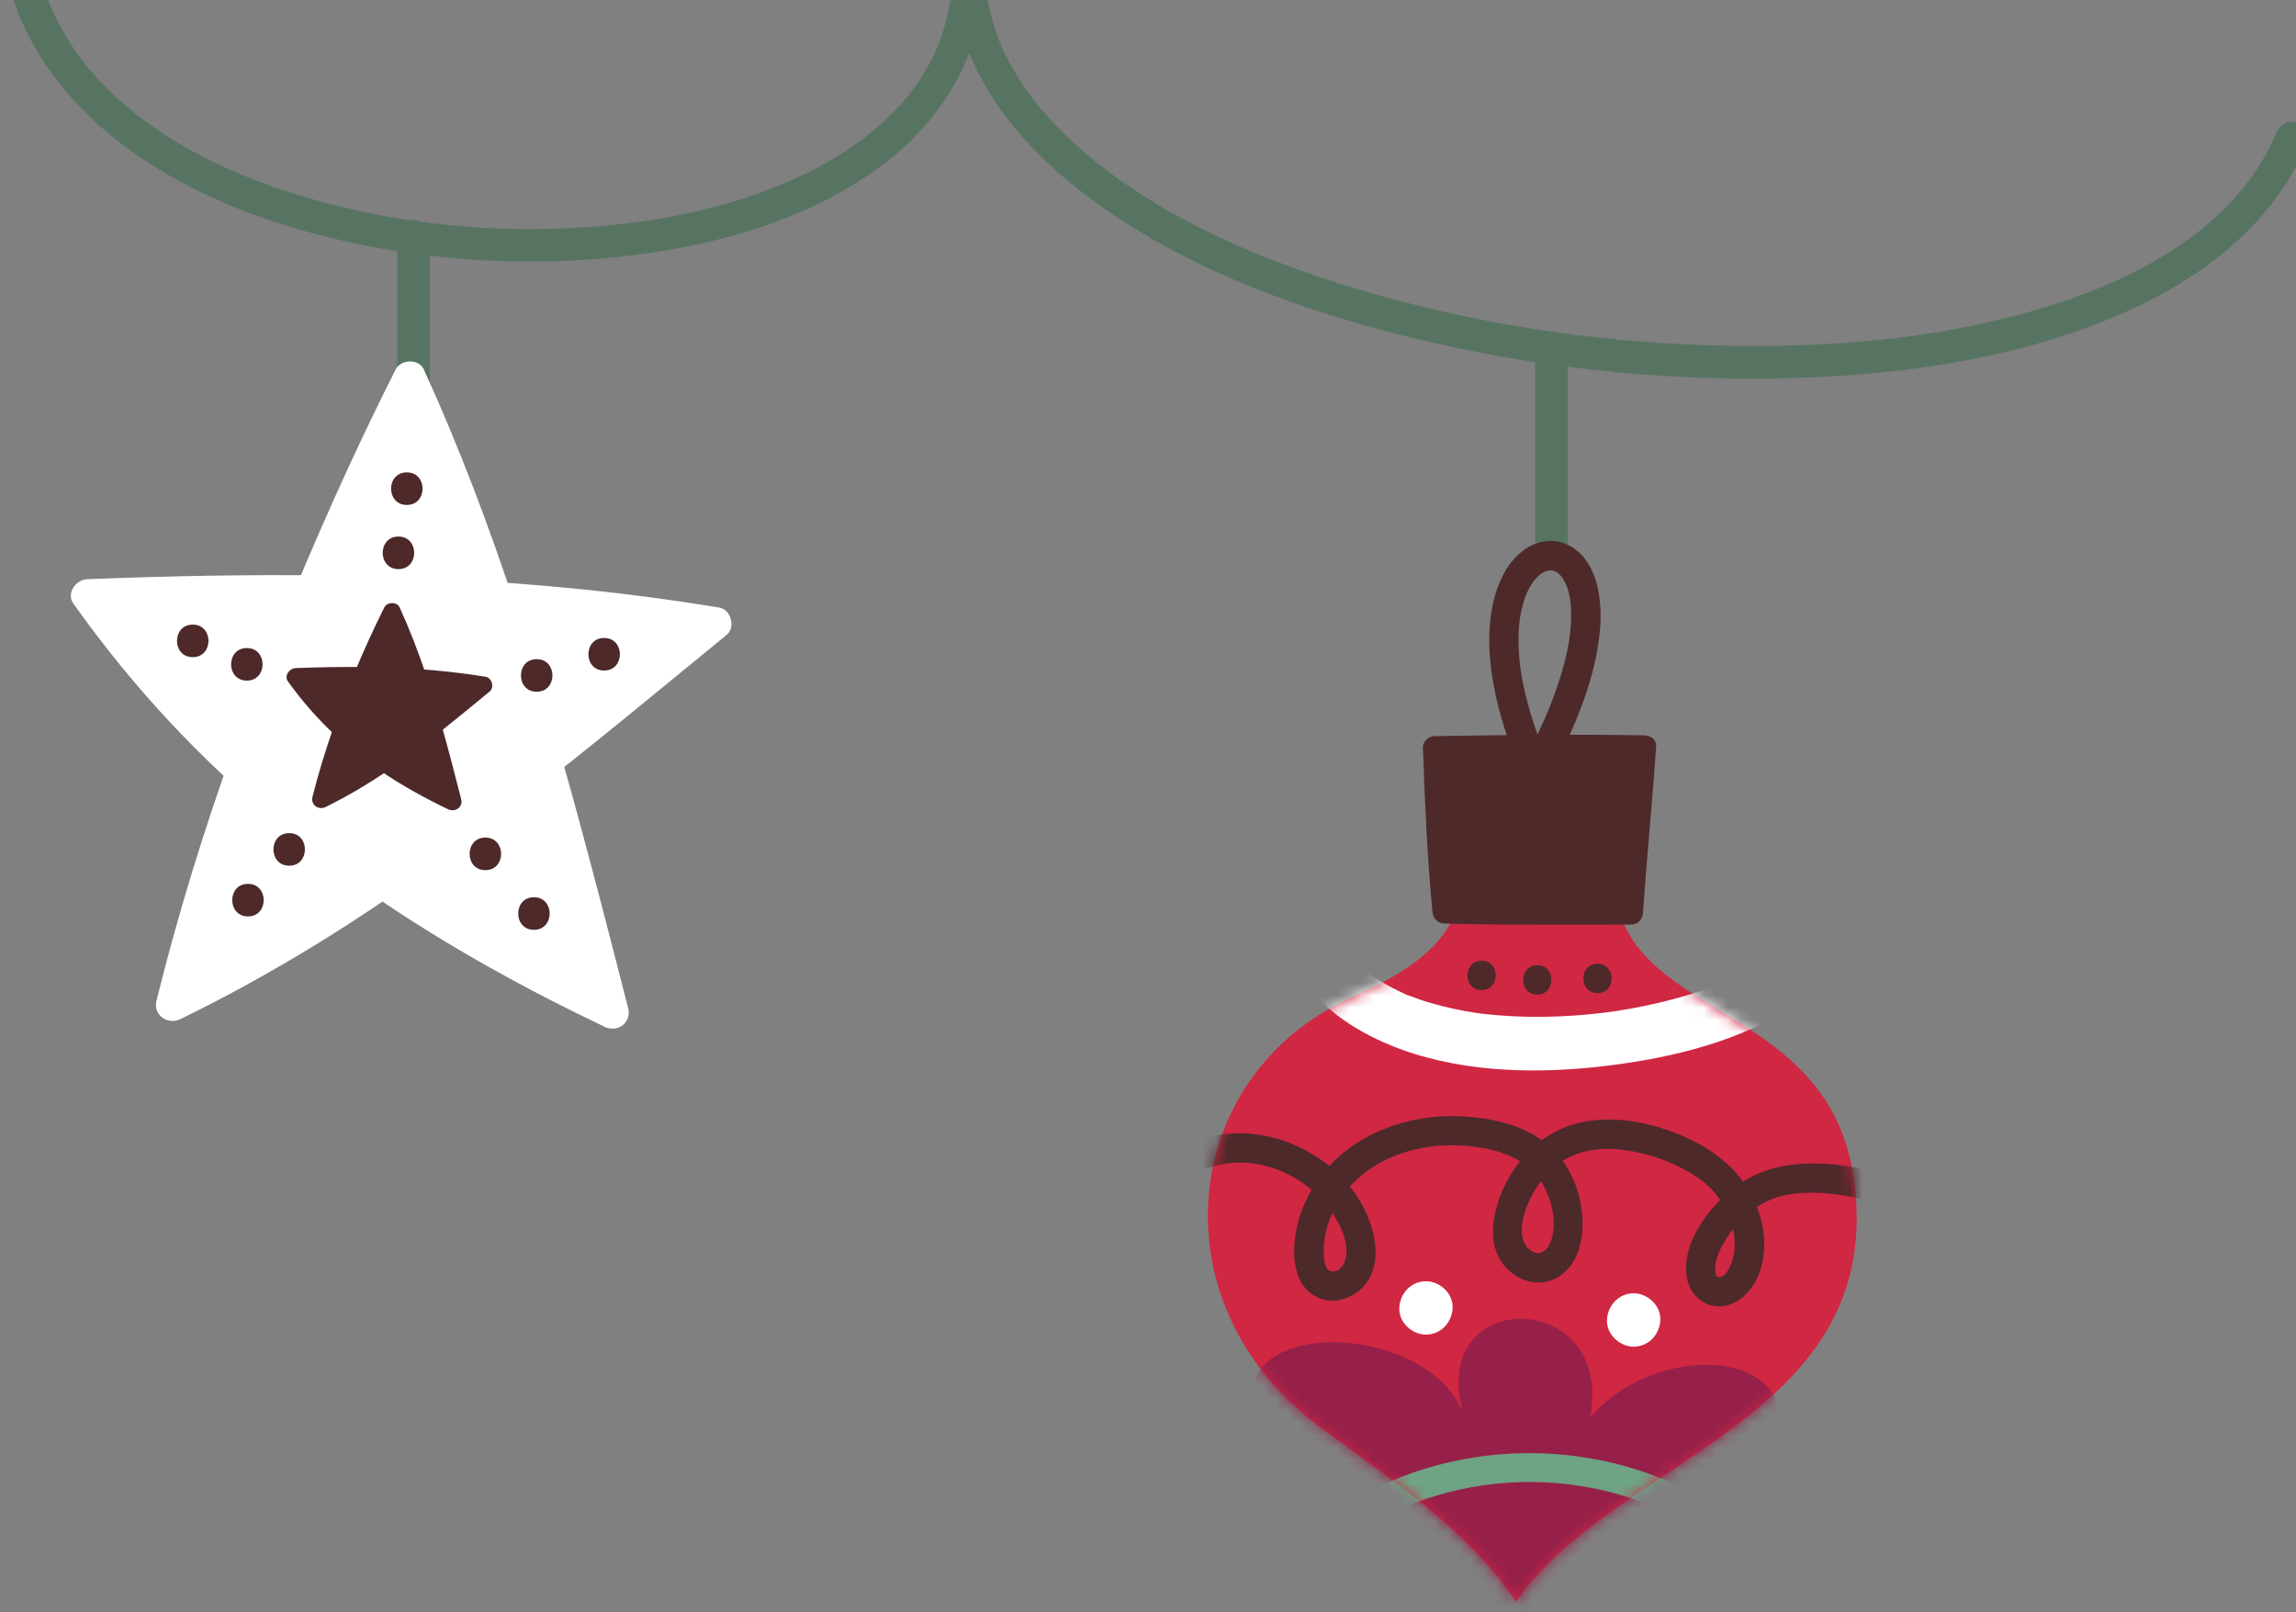 <?xml version="1.0" encoding="UTF-8"?> <svg xmlns="http://www.w3.org/2000/svg" width="188" height="132" viewBox="0 0 188 132" fill="none"><rect x="0" y="0" width="188" height="132" fill="#808080" stroke="none"/><path d="M188.925 11.67C186.009 18.787 179.58 23.302 172.669 26.131C164.181 29.606 154.771 30.798 145.659 30.977C135.555 31.178 125.359 30.04 115.548 27.638C106.778 25.492 97.926 22.299 90.462 17.106C84.63 13.046 79.258 7.339 78.201 0.043C78.071 -0.841 77.995 -1.73 77.984 -2.624H80.651C80.678 3.777 77.567 9.398 72.558 13.274C67.095 17.502 60.205 19.659 53.451 20.673C45.706 21.833 37.77 21.622 30.084 20.131C23.037 18.765 15.909 16.255 10.126 11.908C4.824 7.924 0.927 2.428 0.141 -4.272C0.043 -5.08 2.66731e-05 -5.893 2.66731e-05 -6.711C-0.005 -8.43 2.661 -8.43 2.667 -6.711C2.689 -0.7 5.518 4.52 10.115 8.499C15.101 12.813 21.666 15.437 28.159 16.987C35.342 18.7 42.843 19.161 50.221 18.407C56.704 17.746 63.409 16.049 68.948 12.553C71.252 11.1 73.518 9.111 75.009 6.981C75.41 6.412 75.773 5.821 76.103 5.208C76.461 4.542 76.689 4.038 76.889 3.512C77.133 2.872 77.339 2.216 77.502 1.55C77.665 0.883 77.827 -0.012 77.871 -0.434C77.947 -1.166 77.984 -1.898 77.979 -2.635C77.974 -4.353 80.63 -4.353 80.646 -2.635C80.662 -0.917 80.819 0.162 81.318 1.853C81.817 3.544 82.283 4.536 83.183 6.038C84.082 7.539 84.901 8.591 86.083 9.87C87.264 11.149 88.652 12.407 90.072 13.523C96.604 18.651 104.978 21.968 113.071 24.223C122.394 26.82 132.081 28.159 141.756 28.31C150.803 28.451 160.002 27.617 168.631 24.776C172.203 23.6 175.586 22.093 178.746 19.909C181.38 18.093 183.803 15.681 185.402 12.873C185.586 12.548 185.76 12.217 185.928 11.881C186.096 11.545 186.323 11.024 186.356 10.949C186.632 10.277 187.24 9.816 187.998 10.016C188.633 10.184 189.202 10.992 188.931 11.659H188.925V11.67Z" fill="#577462"></path><path d="M128.367 29.297C128.367 34.534 128.367 39.77 128.367 45.006C128.367 46.724 125.7 46.724 125.7 45.006C125.7 39.77 125.7 34.534 125.7 29.297C125.7 27.579 128.367 27.579 128.367 29.297Z" fill="#577462"></path><path d="M35.195 19.312C35.195 23.833 35.195 28.359 35.195 32.88C35.195 34.598 32.528 34.598 32.528 32.88C32.528 28.359 32.528 23.833 32.528 19.312C32.528 17.594 35.195 17.594 35.195 19.312Z" fill="#577462"></path><path d="M132.49 68.156C128.935 85.215 152.031 79.626 152.031 99.774C152.031 116.604 131.813 119.992 124.121 131.142C120.43 125.369 113.443 120.827 107.892 116.68C94.634 106.783 96.39 88.006 110.83 81.583C117.4 78.661 120.912 75.355 119.449 68.709" fill="#D02743"></path><mask id="mask0_198_2877" style="mask-type:luminance" maskUnits="userSpaceOnUse" x="98" y="68" width="55" height="64"><path d="M132.49 68.156C128.935 85.215 152.031 79.626 152.031 99.774C152.031 116.604 131.813 119.992 124.121 131.142C120.43 125.369 113.443 120.827 107.892 116.68C94.634 106.783 96.39 88.006 110.83 81.583C117.4 78.661 120.912 75.355 119.449 68.709" fill="white"></path></mask><g mask="url(#mask0_198_2877)"><path d="M128.765 133.522C133.199 128.573 139.628 125.885 144.089 121.082C150.631 110.561 136.142 108.978 130.185 116.09C132.277 105.466 116.91 105.211 119.794 115.64C116.309 107.238 96.329 107.802 104.46 118.984C108.097 123.109 114.834 125.576 115.528 131.663" fill="#962049"></path><path d="M136.059 123.641C128.996 120.421 120.497 120.589 113.559 124.047C112.182 124.736 110.963 122.665 112.345 121.977C120.118 118.106 129.376 117.976 137.268 121.57C137.859 121.841 138 122.692 137.696 123.212C137.344 123.82 136.645 123.912 136.054 123.641H136.059Z" fill="#6EA384"></path><path d="M154.214 99.037C154.094 98.934 154.187 98.999 154.002 98.885C153.867 98.799 153.731 98.718 153.59 98.647C153.287 98.49 153.01 98.387 152.68 98.284C151.959 98.051 151.211 97.894 150.463 97.796C148.978 97.601 147.335 97.558 145.92 97.904C144.207 98.327 142.679 99.52 141.671 100.945C141.183 101.634 140.706 102.409 140.516 103.244C140.44 103.585 140.332 104.545 140.738 104.561C141.367 104.588 141.768 103.509 141.893 103.048C142.104 102.246 142.088 101.395 141.893 100.588C141.492 98.913 140.44 97.368 139.009 96.403C137.372 95.297 135.546 94.614 133.616 94.251C131.545 93.861 129.274 93.996 127.54 95.324C126.076 96.441 124.846 98.468 124.623 100.3C124.526 101.108 124.699 102.019 125.458 102.452C126.016 102.772 126.483 102.534 126.791 102.019C127.626 100.62 127.133 98.452 126.423 97.118C125.442 95.275 123.61 94.424 121.637 94.029C117.658 93.232 113.105 94.159 110.373 97.319C109.142 98.745 108.367 100.62 108.389 102.512C108.394 102.973 108.422 103.981 109.012 104.089C109.739 104.225 110.183 103.33 110.237 102.767C110.4 100.989 109.115 99.097 107.923 97.904C106.654 96.636 105.039 95.752 103.283 95.368C99.814 94.598 96.09 96.294 94.133 99.216C93.651 99.937 93.277 100.701 93.022 101.531C92.567 103 90.247 102.376 90.707 100.891C92.16 96.186 96.784 92.657 101.76 92.782C106.736 92.907 111.826 96.641 112.568 101.672C112.769 103.038 112.519 104.528 111.468 105.504C110.525 106.382 109.115 106.783 107.907 106.23C105.402 105.087 105.776 101.384 106.535 99.265C108.459 93.882 114.021 91.172 119.506 91.389C122.238 91.497 125.236 92.159 127.225 94.175C129.046 96.023 129.908 98.945 129.475 101.493C129.285 102.609 128.759 103.71 127.827 104.393C126.775 105.168 125.366 105.184 124.249 104.523C121.441 102.87 122.054 99.346 123.295 96.902C124.537 94.457 126.553 92.625 129.214 91.947C131.876 91.27 134.982 91.839 137.557 92.912C139.871 93.877 141.953 95.319 143.232 97.52C144.511 99.72 144.923 102.425 143.839 104.713C143.264 105.916 142.05 107.022 140.641 106.951C139.383 106.886 138.408 105.938 138.153 104.74C137.643 102.355 139.253 99.85 140.852 98.23C142.549 96.506 144.684 95.525 147.08 95.319C149.167 95.14 151.417 95.341 153.406 95.996C154.328 96.3 155.184 96.712 155.927 97.346C157.097 98.354 155.395 100.046 154.23 99.043L154.214 99.037Z" fill="#4D292A"></path><path d="M146.396 82.667C141.762 85.513 136.141 86.76 130.796 87.345C125.186 87.957 119.055 87.735 113.781 85.545C110.822 84.315 108.252 82.548 106.371 79.913C105.705 78.981 106.176 77.442 107.152 76.927C108.279 76.331 109.428 76.716 110.139 77.707C110.214 77.816 110.29 77.935 110.377 78.033C109.954 77.572 110.285 77.913 110.372 78.011C110.551 78.212 110.724 78.418 110.914 78.613C111.103 78.808 111.299 78.998 111.494 79.176C111.597 79.269 111.694 79.355 111.803 79.447C111.873 79.507 111.944 79.567 112.014 79.621C112.193 79.767 112.155 79.735 111.895 79.534C112.085 79.567 112.404 79.908 112.567 80.016C112.8 80.174 113.039 80.32 113.277 80.466C113.808 80.781 114.361 81.068 114.925 81.323C115.05 81.382 115.19 81.464 115.326 81.502C114.762 81.35 115.218 81.453 115.353 81.502C115.63 81.61 115.911 81.713 116.193 81.811C116.822 82.028 117.456 82.212 118.101 82.374C118.746 82.537 119.326 82.662 119.95 82.775C120.264 82.835 120.584 82.884 120.898 82.933C121.012 82.949 121.565 83.019 120.958 82.944C121.175 82.971 121.391 82.998 121.603 83.019C124.319 83.323 127.067 83.312 129.788 83.074C130.455 83.014 131.127 82.938 131.793 82.857C131.181 82.933 132.205 82.797 132.368 82.77C132.747 82.71 133.127 82.645 133.506 82.58C134.818 82.342 136.124 82.049 137.414 81.692C138.704 81.334 140.06 80.873 141.344 80.363C141.805 80.179 140.884 80.569 141.333 80.363C141.501 80.287 141.664 80.217 141.832 80.141C142.114 80.011 142.39 79.881 142.667 79.74C143.187 79.48 143.697 79.198 144.19 78.894C145.166 78.298 146.635 78.651 147.177 79.675C147.719 80.7 147.431 82.022 146.396 82.662V82.667Z" fill="white"></path><path d="M133.767 110.252C132.623 110.252 131.534 109.249 131.583 108.067C131.631 106.886 132.542 105.883 133.767 105.883C134.911 105.883 136 106.886 135.952 108.067C135.903 109.249 134.992 110.252 133.767 110.252Z" fill="white"></path><path d="M116.759 109.265C115.616 109.265 114.526 108.263 114.575 107.081C114.624 105.899 115.534 104.896 116.759 104.896C117.903 104.896 118.993 105.899 118.944 107.081C118.895 108.263 117.984 109.265 116.759 109.265Z" fill="white"></path><path d="M130.81 81.306C129.265 81.306 129.265 78.905 130.81 78.905C132.355 78.905 132.355 81.306 130.81 81.306Z" fill="#4D292A"></path><path d="M125.873 81.427C124.328 81.427 124.328 79.025 125.873 79.025C127.417 79.025 127.417 81.427 125.873 81.427Z" fill="#4D292A"></path><path d="M121.318 81.058C119.773 81.058 119.773 78.656 121.318 78.656C122.863 78.656 122.863 81.058 121.318 81.058Z" fill="#4D292A"></path></g><path d="M125.419 61.082C125.799 60.34 126.157 59.592 126.493 58.828C126.579 58.627 126.666 58.426 126.753 58.22L126.634 58.508C127.024 57.575 127.382 56.632 127.691 55.673C127.951 54.854 128.178 54.02 128.346 53.179C128.433 52.767 128.504 52.35 128.558 51.933L128.515 52.252C128.574 51.797 128.618 51.336 128.639 50.881C128.655 50.48 128.655 50.073 128.628 49.672C128.612 49.466 128.596 49.26 128.569 49.06L128.612 49.38C128.552 48.924 128.455 48.469 128.303 48.035C128.265 47.927 128.222 47.819 128.178 47.71L128.298 47.997C128.189 47.743 128.059 47.493 127.902 47.266C127.864 47.206 127.821 47.146 127.777 47.092L127.967 47.336C127.815 47.141 127.642 46.962 127.447 46.81L127.691 47C127.533 46.875 127.36 46.772 127.17 46.697L127.458 46.816C127.284 46.745 127.1 46.691 126.915 46.669L127.235 46.713C127.046 46.686 126.856 46.691 126.672 46.713L126.991 46.669C126.78 46.697 126.574 46.756 126.373 46.837L126.661 46.718C126.476 46.794 126.303 46.897 126.135 47.011C126.086 47.043 126.037 47.081 125.989 47.119L126.233 46.93C126.021 47.092 125.831 47.282 125.658 47.482C125.604 47.542 125.555 47.607 125.501 47.672L125.69 47.428C125.452 47.737 125.246 48.079 125.078 48.431C125.024 48.539 124.975 48.653 124.926 48.767L125.045 48.48C124.926 48.756 124.829 49.044 124.742 49.331C124.65 49.651 124.574 49.97 124.509 50.296C124.471 50.496 124.438 50.697 124.411 50.897L124.455 50.578C124.39 51.076 124.352 51.58 124.341 52.084C124.33 52.654 124.352 53.217 124.395 53.781C124.422 54.128 124.46 54.475 124.509 54.816L124.465 54.496C124.574 55.293 124.726 56.085 124.91 56.865C125.121 57.749 125.376 58.621 125.669 59.478C125.848 60.015 126.043 60.546 126.249 61.072C126.298 61.229 126.308 61.391 126.27 61.549C126.265 61.706 126.216 61.858 126.13 61.993C126.054 62.134 125.951 62.248 125.821 62.329C125.707 62.438 125.571 62.508 125.414 62.546C125.105 62.616 124.764 62.6 124.487 62.427L124.243 62.237C124.097 62.085 123.994 61.912 123.934 61.706C123.56 60.741 123.219 59.765 122.937 58.773C122.688 57.911 122.476 57.033 122.314 56.15C122.151 55.266 122.037 54.388 121.977 53.499C121.934 52.816 121.923 52.133 121.972 51.456C122.021 50.778 122.102 50.073 122.248 49.401C122.357 48.908 122.498 48.42 122.688 47.949C122.888 47.455 123.105 46.968 123.398 46.518C123.652 46.127 123.95 45.748 124.292 45.428C124.487 45.249 124.699 45.087 124.915 44.935C125.04 44.848 125.176 44.767 125.316 44.696C125.539 44.588 125.766 44.49 126.005 44.42C126.243 44.349 126.487 44.322 126.726 44.295C126.861 44.279 126.991 44.279 127.127 44.29C127.365 44.306 127.609 44.339 127.837 44.404C128.065 44.469 128.292 44.566 128.504 44.669C128.634 44.734 128.753 44.81 128.872 44.892C129.073 45.043 129.273 45.195 129.452 45.374C129.631 45.553 129.794 45.775 129.946 45.992C130.222 46.382 130.412 46.821 130.58 47.266C130.737 47.688 130.845 48.127 130.91 48.566C131.008 49.212 131.068 49.851 131.062 50.502C131.057 51.255 130.97 51.998 130.862 52.746C130.753 53.494 130.591 54.269 130.395 55.017C130.168 55.89 129.886 56.752 129.577 57.602C129.181 58.681 128.731 59.738 128.249 60.779C128.01 61.288 127.767 61.798 127.506 62.302C127.43 62.443 127.327 62.557 127.197 62.638C127.084 62.746 126.948 62.817 126.791 62.855C126.634 62.904 126.471 62.914 126.314 62.877C126.157 62.871 126.005 62.822 125.869 62.736C125.615 62.573 125.387 62.324 125.316 62.02L125.273 61.7C125.273 61.483 125.327 61.283 125.436 61.093L125.419 61.082Z" fill="#4D292A"></path><path d="M117.497 60.269C123.21 60.171 128.923 60.106 134.636 60.203C134.799 60.203 134.934 60.242 135.054 60.296C135.39 60.41 135.639 60.691 135.607 61.152C135.292 65.689 134.842 70.215 134.528 74.752C134.49 75.262 134.11 75.701 133.552 75.701C128.457 75.706 123.362 75.744 118.266 75.609C117.703 75.592 117.34 75.186 117.291 74.66C116.868 70.188 116.667 65.7 116.51 61.212C116.494 60.691 116.971 60.274 117.486 60.263L117.497 60.269Z" fill="#4D292A"></path><path d="M50.148 82.884C45.134 63.36 40.862 46.892 33.545 30.907C25.853 46.123 18.172 65.718 14.096 82.272C31.55 73.794 45.453 61.728 58.555 51.023C41.854 48.22 23.853 48.079 7.158 48.735C18.356 64.52 33.257 74.846 50.142 82.884" fill="white"></path><path d="M48.86 83.242C45.31 69.425 41.803 55.537 36.778 42.165C35.434 38.588 33.981 35.059 32.393 31.584H34.697C28.235 44.382 22.799 57.765 18.522 71.447C17.367 75.143 16.31 78.867 15.383 82.629L13.427 81.122C26.306 74.851 37.792 66.275 48.855 57.267C51.782 54.882 54.693 52.475 57.614 50.084L58.205 52.312C45.017 50.111 31.585 49.607 18.235 49.781C14.543 49.83 10.852 49.933 7.166 50.079L8.315 48.074C16.614 59.744 27.688 68.98 40.047 76.108C43.559 78.135 47.164 80 50.822 81.746C51.473 82.054 51.641 82.987 51.3 83.572C50.909 84.239 50.129 84.364 49.473 84.049C42.941 80.932 36.583 77.425 30.61 73.333C24.636 69.24 19.042 64.579 14.082 59.299C11.166 56.199 8.478 52.887 6.011 49.423C5.393 48.55 6.234 47.45 7.161 47.418C20.598 46.892 34.095 46.876 47.483 48.231C51.305 48.615 55.121 49.12 58.91 49.748C59.858 49.906 60.243 51.369 59.501 51.976C48.627 60.866 37.867 69.972 25.867 77.333C22.267 79.539 18.571 81.583 14.771 83.437C13.736 83.941 12.521 83.111 12.814 81.93C16.289 67.864 21.4 54.172 27.308 40.956C28.924 37.346 30.615 33.774 32.398 30.245C32.827 29.4 34.29 29.346 34.702 30.245C40.534 43.022 44.578 56.481 48.183 70.026C49.294 74.189 50.367 78.363 51.435 82.537C51.863 84.201 49.288 84.911 48.86 83.247V83.242Z" fill="white"></path><path d="M28.014 59.727C26.632 58.459 25.352 57.038 24.209 55.423C26.003 55.353 27.84 55.315 29.7 55.331C30.464 53.488 31.277 51.705 32.096 50.095C32.903 51.862 33.586 53.651 34.204 55.499C36.02 55.624 37.819 55.813 39.57 56.106C38.226 57.201 36.855 58.345 35.424 59.478C35.977 61.429 36.502 63.467 37.055 65.63C35.077 64.687 33.19 63.641 31.429 62.432C29.819 63.527 28.117 64.557 26.279 65.445C26.729 63.624 27.326 61.678 28.008 59.721L28.014 59.727Z" fill="#4D292A"></path><path d="M27.498 60.242C26.04 58.892 24.739 57.407 23.579 55.792C23.238 55.32 23.704 54.719 24.208 54.697C26.04 54.627 27.867 54.594 29.699 54.605L29 55.141C29.764 53.309 30.577 51.504 31.466 49.732C31.699 49.271 32.501 49.244 32.723 49.732C33.553 51.553 34.268 53.418 34.908 55.309L34.209 54.773C36.073 54.903 37.927 55.103 39.77 55.407C40.29 55.494 40.496 56.291 40.09 56.621C38.713 57.749 37.336 58.887 35.943 59.993L36.133 59.283C36.708 61.326 37.239 63.38 37.764 65.435C37.932 66.085 37.255 66.524 36.697 66.259C34.745 65.326 32.859 64.275 31.07 63.061H31.802C30.149 64.177 28.447 65.196 26.652 66.075C26.089 66.351 25.422 65.896 25.585 65.251C26.067 63.316 26.658 61.413 27.314 59.527C27.623 58.648 29.027 59.028 28.718 59.911C28.062 61.792 27.471 63.7 26.988 65.635L25.921 64.811C27.709 63.933 29.417 62.914 31.07 61.798C31.271 61.662 31.601 61.662 31.802 61.798C33.591 63.012 35.482 64.064 37.428 64.996L36.361 65.82C35.835 63.765 35.303 61.711 34.729 59.667C34.664 59.44 34.718 59.115 34.919 58.957C36.317 57.852 37.689 56.713 39.065 55.586L39.385 56.8C37.672 56.518 35.943 56.339 34.214 56.22C33.878 56.198 33.623 56.009 33.515 55.684C32.919 53.906 32.252 52.16 31.477 50.453H32.734C31.899 52.111 31.13 53.803 30.414 55.515C30.29 55.813 30.062 56.052 29.715 56.052C27.883 56.036 26.056 56.074 24.224 56.144L24.853 55.049C25.937 56.562 27.178 57.938 28.544 59.201C29.233 59.841 28.203 60.865 27.514 60.231L27.498 60.242Z" fill="#4D292A"></path><path d="M33.313 41.341C31.595 41.341 31.595 38.674 33.313 38.674C35.031 38.674 35.031 41.341 33.313 41.341Z" fill="#4D292A"></path><path d="M15.782 53.803C14.063 53.803 14.063 51.136 15.782 51.136C17.5 51.136 17.5 53.803 15.782 53.803Z" fill="#4D292A"></path><path d="M20.305 75.029C18.587 75.029 18.587 72.362 20.305 72.362C22.023 72.362 22.023 75.029 20.305 75.029Z" fill="#4D292A"></path><path d="M43.719 76.124C42.001 76.124 42.001 73.457 43.719 73.457C45.437 73.457 45.437 76.124 43.719 76.124Z" fill="#4D292A"></path><path d="M49.469 54.897C47.751 54.897 47.751 52.23 49.469 52.23C51.187 52.23 51.187 54.897 49.469 54.897Z" fill="#4D292A"></path><path d="M32.625 46.594C30.907 46.594 30.907 43.927 32.625 43.927C34.344 43.927 34.344 46.594 32.625 46.594Z" fill="#4D292A"></path><path d="M43.946 56.632C42.227 56.632 42.227 53.965 43.946 53.965C45.664 53.965 45.664 56.632 43.946 56.632Z" fill="#4D292A"></path><path d="M20.211 55.722C18.493 55.722 18.493 53.055 20.211 53.055C21.93 53.055 21.93 55.722 20.211 55.722Z" fill="#4D292A"></path><path d="M23.68 70.877C21.962 70.877 21.962 68.21 23.68 68.21C25.398 68.21 25.398 70.877 23.68 70.877Z" fill="#4D292A"></path><path d="M39.742 71.24C38.024 71.24 38.024 68.573 39.742 68.573C41.461 68.573 41.461 71.24 39.742 71.24Z" fill="#4D292A"></path></svg> 